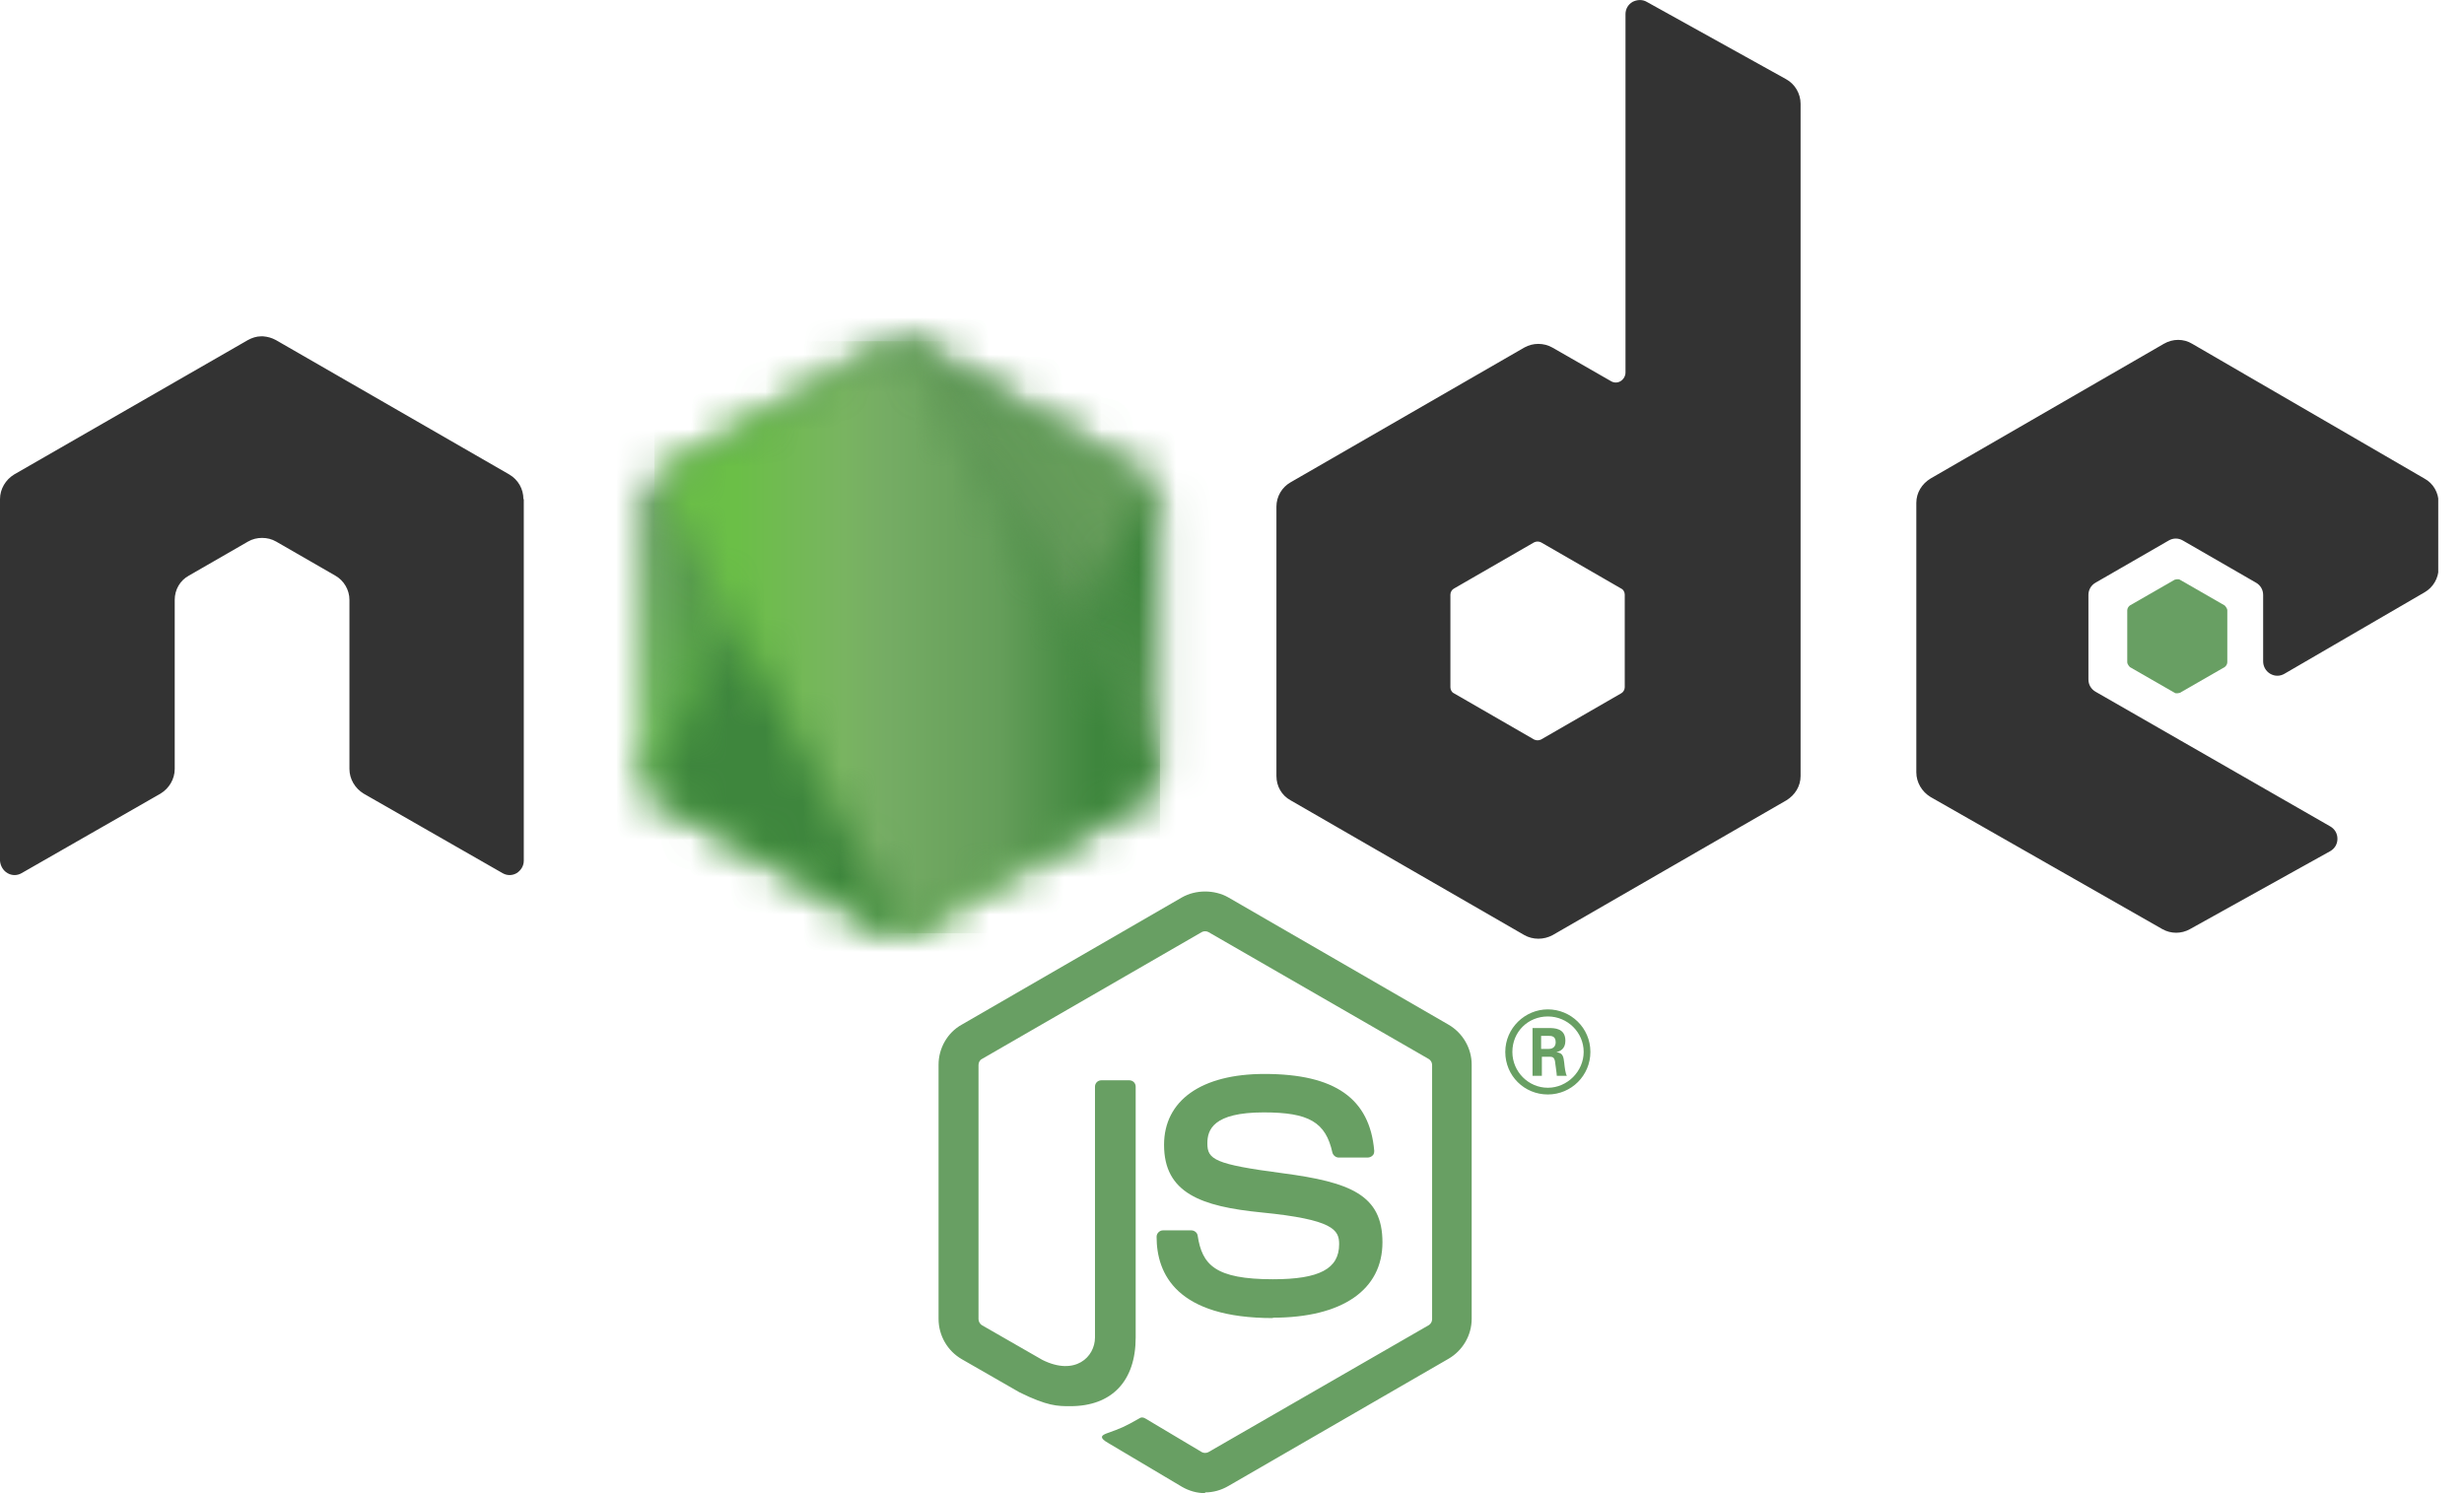 <svg width="66" height="40" viewBox="0 0 66 40" fill="none" xmlns="http://www.w3.org/2000/svg">
<g clip-path="url(#clip0_18692_207114)">
<path d="M32.28 40C32.06 40 31.85 39.94 31.66 39.83L29.69 38.66C29.4 38.5 29.54 38.44 29.64 38.4C30.03 38.26 30.11 38.23 30.53 37.99C30.57 37.96 30.63 37.97 30.68 38L32.19 38.9C32.24 38.93 32.32 38.93 32.37 38.9L38.27 35.5C38.32 35.47 38.36 35.41 38.36 35.34V28.53C38.36 28.46 38.32 28.4 38.27 28.37L32.37 24.97C32.32 24.94 32.24 24.94 32.19 24.97L26.3 28.37C26.24 28.4 26.21 28.47 26.21 28.53V35.34C26.21 35.4 26.25 35.47 26.3 35.5L27.92 36.43C28.8 36.87 29.33 36.35 29.33 35.83V29.11C29.33 29.01 29.41 28.94 29.5 28.94H30.25C30.34 28.94 30.42 29.01 30.42 29.11V35.83C30.42 37 29.78 37.67 28.67 37.67C28.33 37.67 28.06 37.67 27.31 37.3L25.76 36.41C25.38 36.19 25.14 35.78 25.14 35.33V28.52C25.14 28.08 25.38 27.66 25.76 27.45L31.66 24.04C32.03 23.83 32.53 23.83 32.9 24.04L38.8 27.45C39.18 27.67 39.42 28.08 39.42 28.52V35.33C39.42 35.77 39.18 36.18 38.8 36.4L32.9 39.81C32.71 39.92 32.5 39.98 32.28 39.98" fill="#689F63"/>
<path d="M34.1 35.31C31.52 35.31 30.98 34.13 30.98 33.13C30.98 33.04 31.06 32.96 31.15 32.96H31.91C31.99 32.96 32.07 33.02 32.08 33.1C32.2 33.88 32.54 34.27 34.1 34.27C35.34 34.27 35.87 33.99 35.87 33.33C35.87 32.95 35.72 32.67 33.79 32.48C32.17 32.32 31.18 31.96 31.18 30.67C31.18 29.48 32.18 28.77 33.87 28.77C35.76 28.77 36.69 29.43 36.81 30.83C36.81 30.88 36.8 30.93 36.76 30.96C36.73 30.99 36.68 31.01 36.63 31.01H35.86C35.78 31.01 35.71 30.95 35.69 30.88C35.51 30.06 35.06 29.8 33.85 29.8C32.49 29.8 32.34 30.27 32.34 30.63C32.34 31.06 32.53 31.19 34.36 31.43C36.17 31.67 37.03 32.01 37.03 33.28C37.03 34.55 35.96 35.3 34.09 35.3M41.28 28.1H41.48C41.64 28.1 41.67 27.99 41.67 27.92C41.67 27.75 41.55 27.75 41.48 27.75H41.28V28.1ZM41.04 27.54H41.48C41.63 27.54 41.93 27.54 41.93 27.88C41.93 28.11 41.78 28.16 41.69 28.19C41.87 28.2 41.88 28.32 41.9 28.48C41.91 28.58 41.93 28.76 41.97 28.82H41.7C41.7 28.76 41.65 28.44 41.65 28.42C41.63 28.35 41.61 28.31 41.52 28.31H41.3V28.82H41.05V27.54H41.04ZM40.51 28.18C40.51 28.71 40.94 29.14 41.46 29.14C41.98 29.14 42.42 28.7 42.42 28.18C42.42 27.66 41.99 27.23 41.46 27.23C40.93 27.23 40.51 27.64 40.51 28.18ZM42.6 28.18C42.6 28.81 42.09 29.32 41.46 29.32C40.83 29.32 40.32 28.82 40.32 28.18C40.32 27.54 40.85 27.04 41.46 27.04C42.07 27.04 42.6 27.53 42.6 28.18Z" fill="#689F63"/>
<path fill-rule="evenodd" clip-rule="evenodd" d="M14.02 13.37C14.02 13.1 13.88 12.85 13.64 12.71L7.39 9.11C7.28 9.05 7.17 9.02 7.05 9.01H6.99C6.87 9.01 6.75 9.05 6.64 9.11L0.38 12.71C0.15 12.85 0 13.1 0 13.37V23.06C0.01 23.19 0.08 23.32 0.2 23.39C0.32 23.46 0.46 23.46 0.58 23.39L4.3 21.26C4.53 21.12 4.68 20.87 4.68 20.6V16.07C4.68 15.8 4.82 15.55 5.06 15.42L6.64 14.51C6.76 14.44 6.89 14.41 7.02 14.41C7.15 14.41 7.28 14.44 7.4 14.51L8.98 15.42C9.21 15.55 9.36 15.8 9.36 16.07V20.6C9.36 20.87 9.51 21.12 9.74 21.26L13.46 23.39C13.58 23.46 13.72 23.46 13.84 23.39C13.95 23.32 14.03 23.2 14.03 23.06V13.37H14.02ZM43.52 18.41C43.52 18.48 43.48 18.54 43.43 18.57L41.28 19.81C41.22 19.84 41.15 19.84 41.09 19.81L38.94 18.57C38.88 18.54 38.85 18.47 38.85 18.41V15.93C38.85 15.86 38.89 15.8 38.94 15.77L41.09 14.53C41.15 14.5 41.22 14.5 41.28 14.53L43.43 15.77C43.49 15.8 43.52 15.87 43.52 15.93V18.41ZM44.11 0.05C43.99 -0.02 43.85 -0.01 43.73 0.05C43.61 0.12 43.54 0.24 43.54 0.38V9.98C43.54 10.07 43.49 10.16 43.41 10.21C43.33 10.26 43.23 10.26 43.15 10.21L41.58 9.31C41.35 9.18 41.06 9.18 40.83 9.31L34.57 12.92C34.34 13.05 34.19 13.3 34.19 13.57V20.79C34.19 21.06 34.33 21.31 34.57 21.44L40.83 25.05C41.06 25.18 41.35 25.18 41.59 25.05L47.85 21.44C48.08 21.3 48.23 21.06 48.23 20.79V2.78C48.23 2.51 48.08 2.25 47.84 2.12L44.11 0.05ZM64.94 15.87C65.17 15.74 65.32 15.49 65.32 15.22V13.47C65.32 13.2 65.18 12.95 64.94 12.82L58.72 9.21C58.49 9.07 58.2 9.07 57.96 9.21L51.71 12.82C51.48 12.96 51.33 13.2 51.33 13.47V20.69C51.33 20.96 51.48 21.21 51.71 21.35L57.92 24.89C58.15 25.02 58.43 25.02 58.66 24.89L62.42 22.8C62.54 22.73 62.61 22.61 62.61 22.47C62.61 22.33 62.54 22.21 62.42 22.14L56.13 18.53C56.01 18.46 55.94 18.34 55.94 18.2V15.94C55.94 15.8 56.01 15.68 56.13 15.61L58.09 14.48C58.21 14.41 58.35 14.41 58.47 14.48L60.43 15.61C60.55 15.68 60.62 15.8 60.62 15.94V17.72C60.62 17.85 60.69 17.98 60.81 18.05C60.93 18.12 61.07 18.12 61.19 18.05L64.94 15.87Z" fill="#333333"/>
<path fill-rule="evenodd" clip-rule="evenodd" d="M58.25 15.53C58.25 15.53 58.35 15.5 58.39 15.53L59.59 16.22C59.59 16.22 59.66 16.29 59.66 16.35V17.74C59.66 17.79 59.63 17.84 59.59 17.87L58.39 18.56C58.39 18.56 58.29 18.59 58.25 18.56L57.05 17.87C57.05 17.87 56.98 17.8 56.98 17.74V16.35C56.98 16.3 57.01 16.25 57.05 16.22L58.25 15.53Z" fill="#689F63"/>
<mask id="mask0_18692_207114" style="mask-type:luminance" maskUnits="userSpaceOnUse" x="17" y="9" width="15" height="17">
<path d="M23.73 9.24L17.51 12.83C17.28 12.96 17.13 13.21 17.13 13.48V20.67C17.13 20.94 17.27 21.19 17.51 21.32L23.73 24.91C23.96 25.04 24.25 25.04 24.48 24.91L30.7 21.32C30.93 21.19 31.08 20.94 31.08 20.67V13.48C31.08 13.21 30.94 12.96 30.7 12.83L24.48 9.24C24.36 9.17 24.23 9.14 24.1 9.14C23.97 9.14 23.84 9.17 23.72 9.24H23.73Z" fill="white"/>
</mask>
<g mask="url(#mask0_18692_207114)">
<path d="M37.36 12.22L19.83 3.63L10.84 21.96L28.37 30.55L37.36 12.22Z" fill="url(#paint0_linear_18692_207114)"/>
</g>
<mask id="mask1_18692_207114" style="mask-type:luminance" maskUnits="userSpaceOnUse" x="17" y="9" width="14" height="17">
<path d="M17.29 21.12C17.35 21.2 17.42 21.26 17.51 21.31L22.85 24.39L23.74 24.9C23.87 24.98 24.02 25.01 24.17 25C24.22 25 24.27 24.99 24.32 24.97L30.88 12.96C30.83 12.91 30.77 12.86 30.71 12.82L26.64 10.47L24.49 9.23C24.43 9.19 24.36 9.17 24.3 9.15L17.31 21.11L17.29 21.12Z" fill="white"/>
</mask>
<g mask="url(#mask1_18692_207114)">
<path d="M9.71 14.76L22.09 31.51L38.46 19.42L26.08 2.67L9.71 14.76Z" fill="url(#paint1_linear_18692_207114)"/>
</g>
<mask id="mask2_18692_207114" style="mask-type:luminance" maskUnits="userSpaceOnUse" x="17" y="9" width="15" height="16">
<path d="M24.03 9.14C23.93 9.15 23.82 9.18 23.73 9.24L17.53 12.82L24.22 25C24.31 24.99 24.4 24.96 24.49 24.91L30.71 21.32C30.9 21.21 31.03 21.02 31.07 20.81L24.25 9.16C24.2 9.16 24.15 9.14 24.1 9.14C24.08 9.14 24.06 9.14 24.04 9.14H24.03Z" fill="white"/>
</mask>
<g mask="url(#mask2_18692_207114)">
<path d="M17.53 9.14V25H31.07V9.14H17.53Z" fill="url(#paint2_linear_18692_207114)"/>
</g>
</g>
<defs>
<linearGradient id="paint0_linear_18692_207114" x1="27.926" y1="7.451" x2="19.299" y2="25.053" gradientUnits="userSpaceOnUse">
<stop offset="0.3" stop-color="#3E863D"/>
<stop offset="0.5" stop-color="#55934F"/>
<stop offset="0.8" stop-color="#5AAD45"/>
</linearGradient>
<linearGradient id="paint1_linear_18692_207114" x1="16.225" y1="23.995" x2="33.314" y2="11.369" gradientUnits="userSpaceOnUse">
<stop offset="0.57" stop-color="#3E863D"/>
<stop offset="0.72" stop-color="#619857"/>
<stop offset="1" stop-color="#76AC64"/>
</linearGradient>
<linearGradient id="paint2_linear_18692_207114" x1="17.674" y1="17.457" x2="30.663" y2="17.457" gradientUnits="userSpaceOnUse">
<stop offset="0.16" stop-color="#6BBF47"/>
<stop offset="0.38" stop-color="#79B461"/>
<stop offset="0.47" stop-color="#75AC64"/>
<stop offset="0.7" stop-color="#659E5A"/>
<stop offset="0.9" stop-color="#3E863D"/>
</linearGradient>
<clipPath id="clip0_18692_207114">
<rect width="65.31" height="40" fill="white"/>
</clipPath>
</defs>
</svg>
